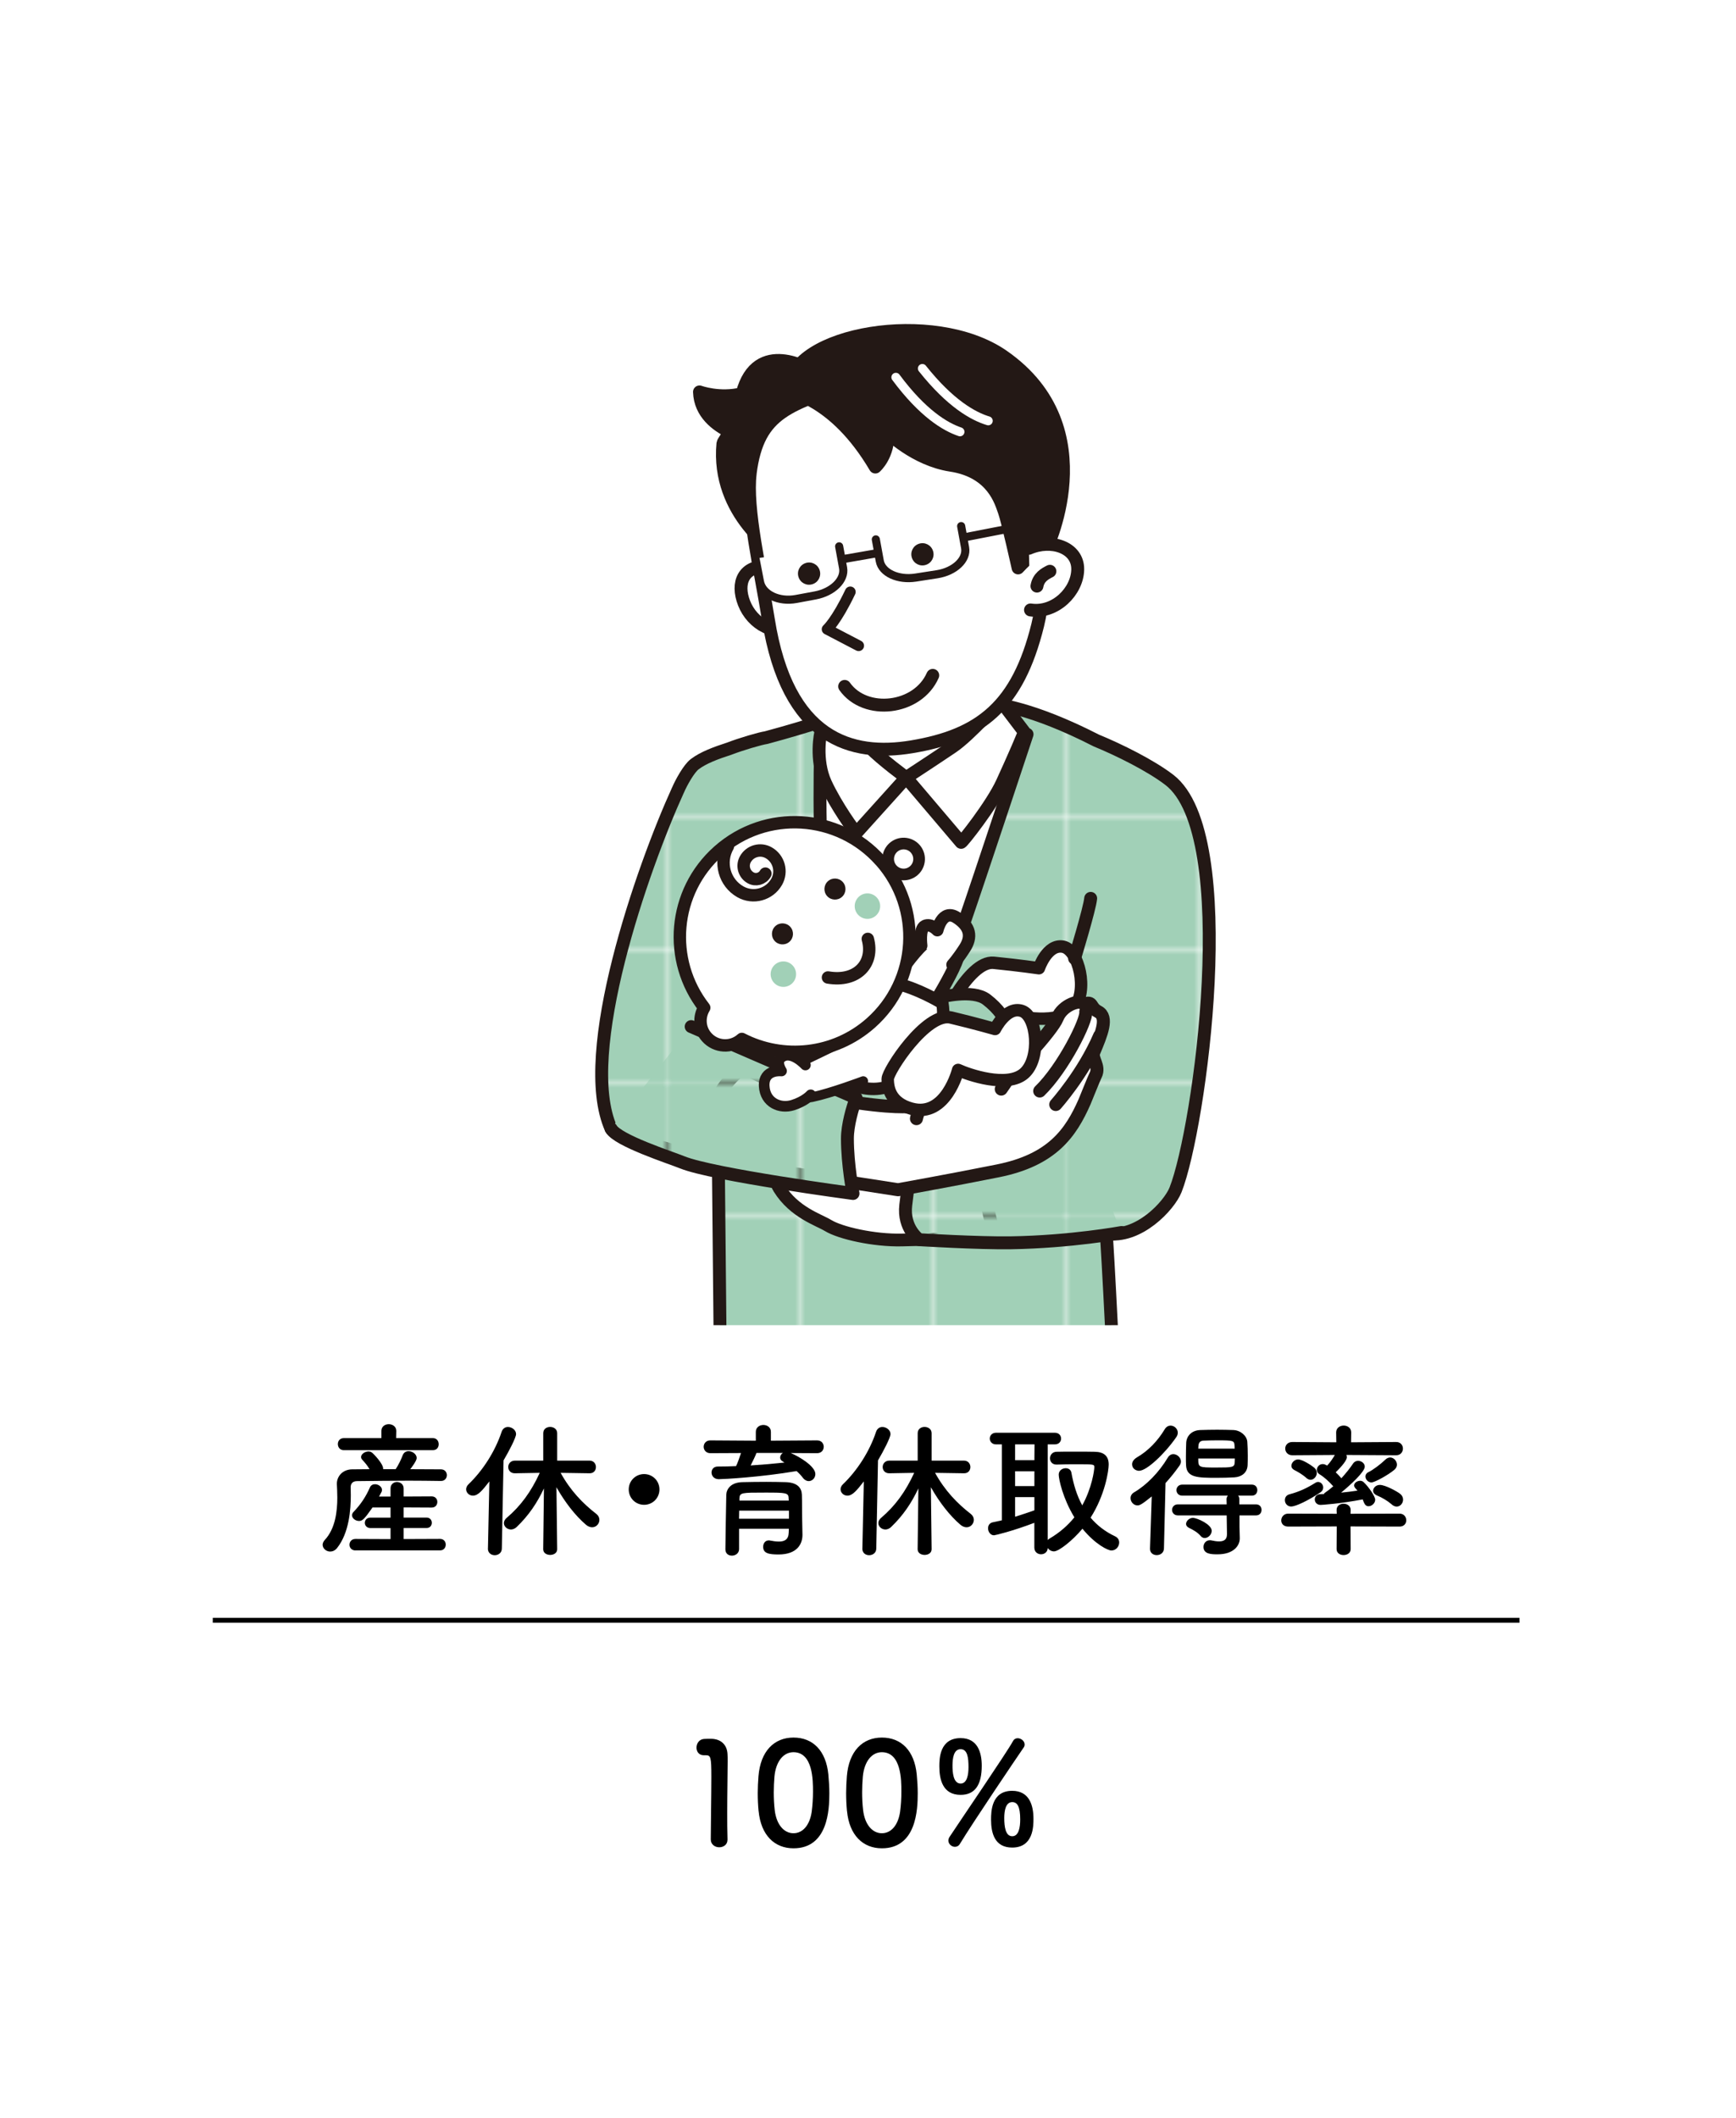 <?xml version="1.0" encoding="UTF-8"?>
<svg xmlns="http://www.w3.org/2000/svg" xmlns:xlink="http://www.w3.org/1999/xlink" viewBox="0 0 352.54 430">
  <defs>
    <clipPath id="clippath">
      <rect x="95.09" y="59.77" width="161.62" height="209.24" style="fill: none; stroke-width: 0px;"/>
    </clipPath>
    <pattern id="_新規パターンスウォッチ_2" data-name="新規パターンスウォッチ 2" x="0" y="0" width="26.6" height="26.6" patternTransform="translate(-107 -157.69)" patternUnits="userSpaceOnUse" viewBox="0 0 26.6 26.6">
      <g>
        <rect width="26.6" height="26.6" style="fill: none; stroke-width: 0px;"/>
        <rect width="26.6" height="26.6" style="fill: #a1d0b7; stroke-width: 0px;"/>
      </g>
    </pattern>
  </defs>
  <g id="_レイヤー_19" data-name="レイヤー 19">
    <rect y="0" width="352.54" height="430" style="fill: #fff; stroke-width: 0px;"/>
  </g>
  <g id="_レイヤー_13" data-name="レイヤー 13">
    <g>
      <g style="clip-path: url(#clippath);">
        <g>
          <path d="M137.69,160.38c.63-1.48,2.2-4.34,3.38-5.24,1.77-1.35,4.37-2.3,7.03-3.16,2.31-.9,6.29-2.07,7.49-2.24,8.82-2.37,15.55-4.72,15.62-4.73,13.6-1.36,25.18-3.64,30.02-2.28,1.29.36,8.03.75,21.41,7.6,4.61,1.89,11.02,5.07,14.82,7.98,14.44,11.07,6.2,70.74,1.27,83.22-1.27,3.22-7.53,9.96-14.06,8.87,1.01,16.09,1.58,33.08,2.1,34.12.64,1.29-17.85,4.41-36.79,4.96-24.82.73-43.59-3.11-43.59-3.11,0,0-.28-24.46-.51-50.41-1.99-.41-21.13-5.39-21.79-6.84-6.84-15.2,6.44-53.06,13.59-68.73Z" style="fill: url(#_新規パターンスウォッチ_2); stroke: #231815; stroke-linecap: round; stroke-linejoin: round; stroke-width: 2.62px;"/>
          <path d="M155.98,115c-4.98-.26-6.5,3.29-4.87,7.45,1.62,4.16,6.3,7.02,10.73,4.53" style="fill: #fff; stroke: #231815; stroke-linecap: round; stroke-linejoin: round; stroke-width: 2.62px;"/>
          <path d="M208.57,149.06s-10.02,30.24-12.54,37.5c-2.52,7.27-14.54,38.58-14.54,38.58,0,0-11.18-27.26-13.7-41.23-1.97-10.95-1.06-35.33-1.06-35.33l41.83.49Z" style="fill: #fff; stroke: #231815; stroke-linecap: round; stroke-linejoin: round; stroke-width: 2.62px;"/>
          <path d="M194.1,127.52s1.73,15.69,7,21.27c5.27,5.58-.29,6.21-.29,6.21,0,0-7.25.89-16.8,2.86-11.02,2.28-10.15.7-10.15.7,0,0-3.8,1.01-1.43-5.66,3.28-9.22-1.1-19.85-1.1-19.85" style="fill: #fff; stroke: #231815; stroke-linecap: round; stroke-linejoin: round; stroke-width: 2.62px;"/>
          <path d="M184.02,157.86l-10.08,11.18c-.19.09-4.18-5.48-6.29-10.06-2.19-4.76-1.02-10.39-.9-10.41l4.83-6.35s2.42,6.86,5.02,9.49c2.6,2.63,7.43,6.15,7.43,6.15Z" style="fill: #fff; stroke: #231815; stroke-linecap: round; stroke-linejoin: round; stroke-width: 2.62px;"/>
          <path d="M184.02,157.86l11.16,13.14c.19.09,6.25-7.56,8.35-12.14,2.19-4.76,4.58-10.27,4.46-10.29l-4.83-6.35s-6.17,6.97-9.66,9.35c-3.06,2.08-9.49,6.29-9.49,6.29Z" style="fill: #fff; stroke: #231815; stroke-linecap: round; stroke-linejoin: round; stroke-width: 2.62px;"/>
          <path d="M150.71,79.92c-4.6,1.14-8.66-.36-8.66-.36.13,4.38,3.57,6.83,6.14,8.07-.04.32-1.34,2.07-1.38,2.4-1.38,14.42,11.16,22.28,11.16,22.28l6.7-37.14s-10.93-6.82-13.96,4.75Z" style="fill: #231815; stroke: #231815; stroke-linecap: round; stroke-linejoin: round; stroke-width: 2.62px;"/>
          <path d="M152.35,96.11c-.89,7.08,2.13,19.87,3.68,29.62,3.89,24.47,16.95,27.89,29.08,25.88,13.92-2.31,21.55-8.25,25.62-24.7,2.02-8.16,1.86-22.54-1.39-31.6-3.25-9.06-21.4-22.88-35.14-17.98-13.74,4.9-20.25,5.98-21.86,18.78Z" style="fill: #fff; stroke: #231815; stroke-linecap: round; stroke-linejoin: round; stroke-width: 2.62px;"/>
          <path d="M212.17,112.18s12.77-25.17-8.49-39.91c-14.14-9.8-43.02-4.59-43.39,6.43-.05,1.46,8.94,1.68,17.47,16.11,0,0,2.75-2.37,2.54-6.99,0,0,5.49,5.51,12.81,6.62,8.65,1.32,10.19,7.66,10.84,9.39.64,1.73,2.8,11.46,2.8,11.46,0,0,4.61-5.11,6.97-4.69,2.36.42-1.55,1.58-1.55,1.58" style="fill: #231815; stroke: #231815; stroke-linecap: round; stroke-linejoin: round; stroke-width: 2.62px;"/>
          <path d="M208.93,111.31c4.56-2,9.97-.2,9.93,4.26-.04,4.46-4.57,9.01-9.59,8.25" style="fill: #fff; stroke: #231815; stroke-linecap: round; stroke-linejoin: round; stroke-width: 2.62px;"/>
          <path d="M172.67,120.16c-2.81,5.9-4.7,7.58-4.7,7.58l6.4,3.34" style="fill: #fff; stroke: #231815; stroke-linecap: round; stroke-linejoin: round; stroke-width: 2.19px;"/>
          <path d="M210.58,118.98c.32-1.79,1.6-2.49,2.63-3.01" style="fill: #fff; stroke: #231815; stroke-linecap: round; stroke-linejoin: round; stroke-width: 2.62px;"/>
          <path d="M187.31,74.8c5.66,7.12,10.34,9.72,13.38,10.63" style="fill: none; stroke: #fff; stroke-linecap: round; stroke-linejoin: round; stroke-width: 1.82px;"/>
          <path d="M181.93,76.59c5.42,7.3,10.01,10.06,13.02,11.07" style="fill: none; stroke: #fff; stroke-linecap: round; stroke-linejoin: round; stroke-width: 1.82px;"/>
          <circle cx="183.52" cy="174.39" r="3.14" transform="translate(-14.7 331.88) rotate(-82.01)" style="fill: #fff; stroke: #231815; stroke-linecap: round; stroke-linejoin: round; stroke-width: 2.37px;"/>
          <g>
            <path d="M153.42,113.37s.41,2.12.91,4.71c.5,2.59,3.82,4.17,7.36,3.51l3.88-.72c3.54-.66,6.08-3.17,5.64-5.58-.44-2.41-.8-4.38-.8-4.38" style="fill: #fff; stroke-width: 0px;"/>
            <path d="M153.42,113.37s.41,2.12.91,4.71c.5,2.59,3.82,4.17,7.36,3.51l3.88-.72c3.54-.66,6.08-3.17,5.64-5.58-.44-2.41-.8-4.38-.8-4.38" style="fill: none; stroke: #231815; stroke-linecap: round; stroke-linejoin: round; stroke-width: 1.65px;"/>
          </g>
          <g>
            <path d="M177.86,109.5s.36,1.97.8,4.38,3.72,3.92,7.28,3.37l4.37-.68c3.56-.56,6.12-2.98,5.68-5.39l-.8-4.38" style="fill: #fff; stroke-width: 0px;"/>
            <path d="M177.86,109.5s.36,1.97.8,4.38,3.72,3.92,7.28,3.37l4.37-.68c3.56-.56,6.12-2.98,5.68-5.39l-.8-4.38" style="fill: none; stroke: #231815; stroke-linecap: round; stroke-linejoin: round; stroke-width: 1.65px;"/>
          </g>
          <g>
            <line x1="207.87" y1="106.74" x2="196.05" y2="109.04" style="fill: #fff; stroke-width: 0px;"/>
            <line x1="207.87" y1="106.74" x2="196.05" y2="109.04" style="fill: none; stroke: #231815; stroke-linecap: round; stroke-linejoin: round; stroke-width: 1.65px;"/>
          </g>
          <g>
            <line x1="177.6" y1="112.39" x2="171.17" y2="113.51" style="fill: #fff; stroke-width: 0px;"/>
            <line x1="177.6" y1="112.39" x2="171.17" y2="113.51" style="fill: none; stroke: #231815; stroke-linecap: round; stroke-linejoin: round; stroke-width: 1.65px;"/>
          </g>
          <path d="M171.53,139.34c4.18,5.92,14.82,4.75,17.89-2.24" style="fill: #fff; stroke: #231815; stroke-linecap: round; stroke-linejoin: round; stroke-width: 2.62px;"/>
          <path d="M166.45,115.75c.39,1.19-.26,2.46-1.45,2.84-1.19.39-2.46-.26-2.84-1.45-.39-1.19.26-2.46,1.45-2.84,1.19-.39,2.46.26,2.84,1.45Z" style="fill: #231815; stroke-width: 0px;"/>
          <path d="M189.47,111.83c.39,1.19-.26,2.46-1.45,2.84-1.19.39-2.46-.26-2.84-1.45-.39-1.19.26-2.46,1.45-2.84,1.19-.39,2.46.26,2.84,1.45Z" style="fill: #231815; stroke-width: 0px;"/>
          <path d="M208.47,228.06s10.5-3.2,9.8-3.04" style="fill: url(#_新規パターンスウォッチ_2); stroke: #231815; stroke-linecap: round; stroke-linejoin: round; stroke-width: 2.59px;"/>
          <path d="M202.13,251.3c-2.66,0-13.14.28-19.01.42-5.6.13-12.44-1.4-14.96-2.94-1.94-1.18-6.87-2.66-9.92-7.55-1.4-2.24-3.34-10.46.7-9.99,4.04.47,12.26.34,13.82,2.92,1.56,2.58,6.31,4.84,6.31,4.84l20.69-4.33s.3,5.19.47,8c.18,2.8,1.9,8.64,1.9,8.64Z" style="fill: #fff; stroke: #231815; stroke-linecap: round; stroke-linejoin: round; stroke-width: 2.59px;"/>
          <path d="M211.98,226.98s4.54-17.19,6.01-20.76" style="fill: url(#_新規パターンスウォッチ_2); stroke: #231815; stroke-linecap: round; stroke-linejoin: round; stroke-width: 2.59px;"/>
          <g>
            <path d="M182.28,198.21s7.7-12.34,11.55-8.21c1.85,1.99.85,4.64-.86,7.94-1.83,3.54-4.45,7.68-4.45,7.68" style="fill: #fff; stroke: #231815; stroke-linecap: round; stroke-linejoin: round; stroke-width: 2.52px;"/>
            <path d="M187.08,191.96s-.46-3.43.76-3.99c1.22-.56,2.51.86,2.51.86,0,0,1-4.42,3.89-2.57,2.89,1.85,3.13,3.97,1.68,6.21-1.44,2.24-2.49,3.38-2.49,3.38" style="fill: #fff; stroke: #231815; stroke-linecap: round; stroke-linejoin: round; stroke-width: 2.52px;"/>
          </g>
          <path d="M196.37,214.88c-4.62-.6-5.37-3.74-5.61-5.31-.24-1.57,5.91-14.63,11.04-14.12,5.13.51,9.18,1.1,9.18,1.1,0,0,1.67-4.96,4.89-4.37,3.22.59,5.19,9.03,2.2,12.5-2.99,3.47-11.26,1.79-13.41,1.12,0,0-1.1,10.01-8.3,9.08Z" style="fill: #fff; stroke: #231815; stroke-linecap: round; stroke-linejoin: round; stroke-width: 2.52px;"/>
          <path d="M171.27,201.36c-6.04,4.79-6.8,13.08,1.71,22.07,6.84-.01,9.25-.29,14.6-5.03,4.41-3.91,5.82-8.43,6.49-13.12-7.58-4.89-16.72-8.75-22.8-3.92Z" style="fill: #fff; stroke: #231815; stroke-linecap: round; stroke-linejoin: round; stroke-width: 2.52px;"/>
          <path d="M170.16,221.13c-1.83,3.12-.48,8.33,1.39,10.43,8.03,9.04,15.89,5.53,24.57-2.18,8.68-7.71,13.82-19.1,4.24-26.47-2.8-2.16-9.28-.47-9.28-.47,0,0,2.8,7.67-5.29,14.85-8.83,7.84-13.64.45-15.62,3.83Z" style="fill: url(#_新規パターンスウォッチ_2); stroke: #231815; stroke-linecap: round; stroke-linejoin: round; stroke-width: 2.52px;"/>
          <path d="M227.76,250.2s-10.26,1.9-22.48,2.09c-6.66.1-18.62-.63-18.62-.63,0,0-3.29-2.28-2.72-7.03.57-4.75,1.71-13.87,1.71-13.87,0,0,31.54-5.13,31.73-5.7" style="fill: url(#_新規パターンスウォッチ_2); stroke: #231815; stroke-linecap: round; stroke-linejoin: round; stroke-width: 2.62px;"/>
          <g>
            <path d="M147.27,236.08l35.1,5.44s10.63-1.9,20.25-3.83c11.04-2.2,14.84-7.69,17.63-14.03.24-.56,1.94-4.82,2.25-5.41.93-1.82-.91-3.36-.37-4.65,1.57-3.73,2.98-7.14.88-8.22-1.74-.9-.96-2.28-2.89-1.52-.56-1.12-4.33.08-5.41,2.8-1.06,2.67-9.34,11.33-9.34,11.33,0,0,2.4-5.38,1.09-4.76-11.65,5.56-14.6,9.15-14.6,9.15l-6.81,2.22s-3.73.57-14.69-1.32c-10.96-1.89-19.44-6.54-19.44-6.54,0,0-5.75,3.87-6.23,10.02-.49,6.14,2.57,9.32,2.57,9.32Z" style="fill: #fff; stroke: #231815; stroke-linecap: round; stroke-linejoin: round; stroke-width: 2.64px;"/>
            <path d="M186.11,227.09s1.04-5.49,6.35-8.21c4.12-2.12,8.78-5.59,10.16-6.66,2.96-2.29,4.84-.93,5.18.63.3,1.36-1.27,3.22-2.43,5.14-.93,1.54-2.04,3.1-2.04,3.1" style="fill: #fff; stroke: #231815; stroke-linecap: round; stroke-linejoin: round; stroke-width: 2.64px;"/>
            <path d="M211.14,221.48c4.75-4.6,9.65-14.39,9.35-16.09" style="fill: #fff; stroke: #231815; stroke-linecap: round; stroke-linejoin: round; stroke-width: 2.64px;"/>
            <path d="M214.4,224.22s5.61-6.25,8.9-13.93" style="fill: #fff; stroke: #231815; stroke-linecap: round; stroke-linejoin: round; stroke-width: 2.64px;"/>
          </g>
          <path d="M124.09,229.11c1.27,2.41,12.21,5.93,14.44,6.84,6.21,2.53,34.7,6.33,34.7,6.33,0,0-1.14-5.83-1.14-11.15,0-2.69,1.01-6.21,1.77-8.23l-33.5-14.5" style="fill: url(#_新規パターンスウォッチ_2); stroke: #231815; stroke-linecap: round; stroke-linejoin: round; stroke-width: 2.62px;"/>
          <path d="M185.11,225.07c-4.5-1.22-4.81-4.43-4.84-6.02-.03-1.59,7.84-13.69,12.85-12.49,5.01,1.2,8.95,2.33,8.95,2.33,0,0,2.32-4.69,5.44-3.67,3.12,1.02,3.92,9.65.49,12.68-3.43,3.03-11.39.25-13.43-.7,0,0-2.45,9.77-9.45,7.87Z" style="fill: #fff; stroke: #231815; stroke-linecap: round; stroke-linejoin: round; stroke-width: 2.52px;"/>
          <g>
            <path d="M169.19,212.43s-6.87,3.33-7.62,3.67c-2.49,1.11-.31,7.4,3.33,6.63,3.91-.82,10.4-3.27,10.4-3.27" style="fill: #fff; stroke: #231815; stroke-linecap: round; stroke-linejoin: round; stroke-width: 1.96px;"/>
            <path d="M163.56,216.2s-2.98-3.27-5.01-1.44c-1,.9.16,2.65.16,2.65,0,0-3.69-.43-3.52,3.06.18,3.43,3.25,4.67,5.79,3.88,2.54-.79,3.66-2.1,3.66-2.1" style="fill: #fff; stroke: #231815; stroke-linecap: round; stroke-linejoin: round; stroke-width: 2.16px;"/>
          </g>
          <path d="M221.49,182.37c-.19,2.09-3.27,12.18-3.27,12.18" style="fill: url(#_新規パターンスウォッチ_2); stroke: #231815; stroke-linecap: round; stroke-linejoin: round; stroke-width: 2.62px;"/>
          <g>
            <g>
              <path d="M178.8,174.75c-8.55-9.63-23.29-10.51-32.92-1.96-9.26,8.22-10.4,22.15-2.87,31.78-1.13,1.84-1.01,4.27.5,5.96,1.84,2.08,5.02,2.27,7.1.42.01-.01.02-.03.04-.04,8.32,4.31,18.77,3.34,26.2-3.25,9.63-8.55,10.51-23.29,1.96-32.92Z" style="fill: #fff; stroke-width: 0px;"/>
              <path d="M178.8,174.75c-8.55-9.63-23.29-10.51-32.92-1.96-9.26,8.22-10.4,22.15-2.87,31.78-1.13,1.84-1.01,4.27.5,5.96,1.84,2.08,5.02,2.27,7.1.42.01-.01.02-.03.04-.04,8.32,4.31,18.77,3.34,26.2-3.25,9.63-8.55,10.51-23.29,1.96-32.92Z" style="fill: none; stroke: #231815; stroke-linecap: round; stroke-linejoin: round; stroke-width: 2.52px;"/>
            </g>
            <path d="M160.5,188.16c.78.88.7,2.24-.18,3.02-.88.78-2.24.7-3.02-.18-.78-.88-.7-2.24.18-3.02.88-.78,2.24-.7,3.02.18Z" style="fill: #231815; stroke-width: 0px;"/>
            <path d="M171.16,179.06c.78.88.7,2.24-.18,3.02-.88.78-2.24.7-3.02-.18-.78-.88-.7-2.24.18-3.02.88-.78,2.24-.7,3.02.18Z" style="fill: #231815; stroke-width: 0px;"/>
            <path d="M168.14,198.43c5.88,1,9.46-2.8,8.09-7.83" style="fill: none; stroke: #231815; stroke-linecap: round; stroke-linejoin: round; stroke-width: 2.52px;"/>
            <path d="M147.82,171.81c-1.85,3.24-.72,7.37,2.52,9.22,2.6,1.48,5.9.58,7.38-2.02,1.18-2.08.46-4.72-1.62-5.9-1.66-.95-3.78-.37-4.72,1.29-.76,1.33-.29,3.02,1.03,3.78,1.06.61,2.42.24,3.02-.83" style="fill: none; stroke: #231815; stroke-linecap: round; stroke-linejoin: round; stroke-width: 2.52px;"/>
            <path d="M161.64,197.35c.22,1.41-.74,2.73-2.15,2.96-1.41.22-2.73-.74-2.96-2.15-.22-1.41.74-2.73,2.15-2.96,1.41-.22,2.73.74,2.96,2.15Z" style="fill: url(#_新規パターンスウォッチ_2); stroke-width: 0px;"/>
            <path d="M178.71,183.54c.22,1.41-.74,2.73-2.15,2.96-1.41.22-2.73-.74-2.96-2.15-.22-1.41.74-2.73,2.15-2.96,1.41-.22,2.73.74,2.96,2.15Z" style="fill: url(#_新規パターンスウォッチ_2); stroke-width: 0px;"/>
          </g>
        </g>
      </g>
      <rect x="-39.1" y="50" width="430" height="330" transform="translate(390.9 39.1) rotate(90)" style="fill: none; stroke-width: 0px;"/>
      <rect x="25.9" y="15" width="300" height="400" style="fill: none; stroke-width: 0px;"/>
      <line x1="43.21" y1="328.92" x2="308.58" y2="328.92" style="fill: none; stroke: #000; stroke-miterlimit: 10;"/>
      <g>
        <path d="M89.54,300.64c-2.18-.03-4.36-.06-6.51-.06-3.71,0-7.31.06-10.52.09-.91,0-1.3.53-1.3,1.24,0,.41.03.97.03,1.59,0,2.92-.32,7.63-2.77,10.73-.41.53-.94.74-1.42.74-.8,0-1.53-.62-1.53-1.39,0-.29.15-.65.44-.97,2.15-2.3,2.54-5.84,2.54-8.58,0-1.09-.06-2.03-.09-2.74v-.12c0-1.39,1.09-2.86,3.09-2.89,1.12,0,2.33-.03,3.54-.03-.41-.74-.94-1.33-1.47-1.92-.18-.18-.24-.38-.24-.56,0-.59.77-1.12,1.5-1.12.24,0,.47.06.68.21.32.21,2.3,2.27,2.3,3.27v.12h2.54c.59-.88,1.12-2,1.44-2.86.24-.56.68-.8,1.18-.8.8,0,1.65.62,1.65,1.39,0,.56-.97,1.83-1.3,2.27,2.09,0,4.19.03,6.22.03.8,0,1.21.59,1.21,1.18s-.41,1.18-1.18,1.18h-.03ZM69.82,294.39c-.8,0-1.21-.62-1.21-1.24s.41-1.21,1.21-1.21h7.63v-1.47c0-.91.77-1.36,1.5-1.36s1.53.47,1.53,1.36v.03l-.03,1.44h7.46c.8,0,1.18.62,1.18,1.24s-.38,1.21-1.18,1.21h-18.1ZM72.18,314.74c-.8,0-1.21-.59-1.21-1.15,0-.59.41-1.18,1.21-1.18l7.13.03v-2.24h-4.07c-.77,0-1.15-.53-1.15-1.06s.38-1.06,1.15-1.06h4.07v-2.06h-3.66c-1.71,2.45-2.09,2.74-2.74,2.74-.71,0-1.42-.53-1.42-1.15,0-.24.09-.47.33-.71,1.42-1.5,2.45-3.01,3.3-4.95.21-.47.62-.65,1.03-.65.68,0,1.42.5,1.42,1.15,0,.15-.03.32-.12.47-.15.29-.32.59-.47.88h2.33v-1.65c0-.85.65-1.3,1.3-1.3s1.36.44,1.36,1.3v1.65l5.69-.03c.77,0,1.15.56,1.15,1.12,0,.59-.38,1.15-1.15,1.15l-5.69-.03v2.06h4.66c.71,0,1.06.53,1.06,1.06s-.35,1.06-1.06,1.06h-4.66v2.24l7.4-.03c.77,0,1.15.59,1.15,1.15,0,.59-.38,1.18-1.15,1.18h-17.19Z" style="fill: #000; stroke-width: 0px;"/>
        <path d="M99.09,314.35l.29-13.62c-1.42,1.83-2.3,2.89-3.33,2.89-.77,0-1.39-.59-1.39-1.3,0-.32.15-.71.5-1.03,2.8-2.68,5.37-6.57,6.72-10.67.24-.65.74-.94,1.27-.94.8,0,1.65.62,1.65,1.44,0,.71-1.44,3.48-2.54,5.34l-.35,17.89c0,.91-.74,1.36-1.44,1.36s-1.39-.44-1.39-1.33v-.03ZM113.15,314.5c0,.77-.71,1.15-1.42,1.15s-1.42-.38-1.42-1.15v-.03l.15-12.32c-1.36,2.89-3.04,5.45-5.57,7.87-.35.32-.77.47-1.12.47-.77,0-1.44-.59-1.44-1.3,0-.35.18-.74.56-1.06,2.86-2.42,4.98-5.34,6.72-9.14l-5.04.09h-.03c-.88,0-1.33-.62-1.33-1.27s.47-1.3,1.36-1.3h5.75v-5.57c0-.86.71-1.27,1.39-1.27.74,0,1.44.44,1.44,1.27v5.57h6.57c.85,0,1.3.65,1.3,1.3s-.41,1.27-1.27,1.27h-.03l-5.87-.09c2,3.63,4.54,6.25,7.25,8.34.44.35.62.77.62,1.21,0,.77-.62,1.5-1.47,1.5-.38,0-.83-.15-1.24-.5-2.21-1.89-4.3-4.6-6.01-7.63l.15,12.56v.03Z" style="fill: #000; stroke-width: 0px;"/>
        <path d="M130.8,305.48c-1.74,0-3.12-1.38-3.12-3.12s1.39-3.12,3.12-3.12,3.12,1.38,3.12,3.12-1.39,3.12-3.12,3.12Z" style="fill: #000; stroke-width: 0px;"/>
        <path d="M160.6,294.98c1.8.74,4.98,2.71,4.98,4.25,0,.8-.62,1.44-1.36,1.44-.38,0-.83-.21-1.18-.68-.38-.5-.8-.94-1.27-1.36-7.46,1.27-14.95,1.65-15.8,1.65-.97,0-1.47-.68-1.47-1.36,0-.62.41-1.21,1.27-1.21,1.21,0,2.48-.03,3.71-.09.32-.65.71-1.77,1-2.65l-6.22.03c-.88,0-1.36-.65-1.36-1.3s.47-1.3,1.36-1.3l9.23.06v-1.8c0-.91.77-1.39,1.53-1.39s1.53.47,1.53,1.39v1.8l9.37-.06c.91,0,1.36.65,1.36,1.3s-.44,1.3-1.36,1.3l-5.33-.03ZM162.96,311.55v.06c0,1.74-1,3.95-4.86,3.95-2,0-3.12-.24-3.12-1.56,0-.65.38-1.3,1.15-1.3.06,0,.15,0,.24.03.62.12,1.24.21,1.8.21,1.12,0,1.95-.38,2-1.8,0-.24.03-.5.03-.8h-10.11v4.13c0,.85-.74,1.33-1.45,1.33s-1.33-.41-1.33-1.3c0-.29.15-10.58.18-11.08.06-1.15.91-2.48,3.27-2.54,1.39-.03,3.12-.06,4.83-.06,1.42,0,2.8.03,4.01.06,2.36.09,3.18,1.18,3.24,2.51.06,1.36.03,3.92.06,5.1l.06,3.07ZM160.22,306.66h-10.11c0,.53-.03,1.09-.03,1.65h10.14v-1.65ZM160.16,304.18c-.03-1.15-.5-1.18-4.78-1.18-4.8,0-5.16,0-5.22,1.18v.44h10.02l-.03-.44ZM153.62,294.95c-.21.59-.74,1.68-1.18,2.54,2.36-.15,4.66-.35,6.87-.59-.12-.06-.21-.12-.29-.18-.41-.21-.59-.53-.59-.83,0-.35.21-.74.56-.94h-5.37Z" style="fill: #000; stroke-width: 0px;"/>
        <path d="M175.13,314.35l.29-13.62c-1.42,1.83-2.3,2.89-3.33,2.89-.77,0-1.39-.59-1.39-1.3,0-.32.15-.71.5-1.03,2.8-2.68,5.37-6.57,6.72-10.67.24-.65.74-.94,1.27-.94.8,0,1.65.62,1.65,1.44,0,.71-1.44,3.48-2.54,5.34l-.35,17.89c0,.91-.74,1.36-1.45,1.36s-1.38-.44-1.38-1.33v-.03ZM189.19,314.5c0,.77-.71,1.15-1.42,1.15s-1.42-.38-1.42-1.15v-.03l.15-12.32c-1.36,2.89-3.04,5.45-5.57,7.87-.35.32-.77.47-1.12.47-.77,0-1.44-.59-1.44-1.3,0-.35.18-.74.56-1.06,2.86-2.42,4.98-5.34,6.72-9.14l-5.04.09h-.03c-.88,0-1.33-.62-1.33-1.27s.47-1.3,1.36-1.3h5.75v-5.57c0-.86.71-1.27,1.39-1.27.74,0,1.44.44,1.44,1.27v5.57h6.57c.85,0,1.3.65,1.3,1.3s-.41,1.27-1.27,1.27h-.03l-5.87-.09c2,3.63,4.54,6.25,7.25,8.34.44.35.62.77.62,1.21,0,.77-.62,1.5-1.47,1.5-.38,0-.83-.15-1.24-.5-2.21-1.89-4.3-4.6-6.01-7.63l.15,12.56v.03Z" style="fill: #000; stroke-width: 0px;"/>
        <path d="M210.06,309.13c-4.39,1.68-7.99,2.54-8.2,2.54-.74,0-1.21-.74-1.21-1.42,0-.56.29-1.06.91-1.21.62-.12,1.27-.27,1.89-.41v-15.42h-1.18c-.83,0-1.27-.59-1.27-1.18s.44-1.18,1.27-1.18h11.94c.85,0,1.27.59,1.27,1.18s-.41,1.18-1.27,1.18h-1.45v19.43c.09-.12.21-.21.35-.29,2.06-1.21,3.74-2.68,5.07-4.33-2.36-3.86-3.18-7.78-3.18-8.67,0-.83.74-1.3,1.42-1.3.53,0,1.03.27,1.15.88.44,2.45,1.12,4.69,2.21,6.66,1.98-3.57,2.45-7.16,2.45-7.75s-.09-.59-3.48-.59c-1.39,0-2.89,0-4.16.06h-.06c-.86,0-1.3-.62-1.3-1.27s.47-1.33,1.36-1.33c1.06-.03,2.27-.03,3.45-.03,1.62,0,3.18,0,4.25.03,1.92.03,2.86.88,2.86,2.59,0,1.27-.74,6.19-3.68,10.79,1.3,1.53,2.95,2.83,4.95,3.77.62.29.86.77.86,1.27,0,.83-.65,1.62-1.59,1.62-.68,0-3.24-1.21-5.87-4.42-2.06,2.45-4.8,4.6-5.78,4.6-.53,0-1-.29-1.27-.68-.03.86-.71,1.27-1.36,1.27s-1.36-.44-1.36-1.36v-5.04ZM210.09,293.21h-3.95v3.21h3.92l.03-3.21ZM210.06,298.67h-3.92v3.01h3.92v-3.01ZM210.06,303.92h-3.92v3.98c1.36-.41,2.65-.86,3.92-1.3v-2.68Z" style="fill: #000; stroke-width: 0px;"/>
        <path d="M233.9,303.77c-2,1.62-2.45,1.83-2.89,1.83-.83,0-1.42-.74-1.42-1.47,0-.44.21-.88.71-1.18,2.54-1.47,5.07-4.07,6.87-7.08.29-.47.71-.68,1.09-.68.8,0,1.56.71,1.56,1.5,0,.27-.09.53-.27.8-.91,1.3-1.86,2.48-2.86,3.57l-.32,13.3c-.03.88-.74,1.33-1.47,1.33-.68,0-1.36-.41-1.36-1.27v-.06l.35-10.58ZM231.37,298.58c-.68,0-1.47-.44-1.47-1.33,0-.47.29-.97.97-1.39,2.3-1.33,4.22-3.33,5.66-5.72.32-.53.77-.74,1.18-.74.77,0,1.47.65,1.47,1.44,0,.27-.09.59-.29.88-2.39,3.45-6.04,6.84-7.52,6.84ZM251.71,307.63v2.3l.06,2.3v.06c0,1.5-1.27,3.24-4.51,3.24-1.24,0-2.86-.03-2.86-1.5,0-.68.47-1.36,1.3-1.36.09,0,.18,0,.29.03.53.12,1.09.21,1.56.21.94,0,1.62-.32,1.62-1.45v-.06l-.06-3.77h-9.91c-.77,0-1.18-.56-1.18-1.12s.41-1.12,1.18-1.12h9.91l-.03-1.06c0-.29.12-.53.27-.71h-9.26c-.77,0-1.18-.56-1.18-1.12s.41-1.12,1.18-1.12h14.12c.77,0,1.12.56,1.12,1.12s-.35,1.12-1.12,1.12h-2.77c.15.18.24.38.24.68v1.09h3.39c.77,0,1.12.56,1.12,1.12s-.35,1.12-1.12,1.12h-3.36ZM250.53,299.91c-.97.06-2.21.09-3.45.09-3.86,0-6.1-.03-6.22-2.54-.03-.5-.03-1.09-.03-1.71,0-.97.03-2,.06-2.86.06-1.3,1.03-2.54,2.89-2.59,1-.03,2.18-.06,3.39-.06s2.36.03,3.3.06c1.47.06,2.74,1.18,2.83,2.39.06.83.09,1.83.09,2.77,0,.68,0,1.36-.03,1.95-.06,1.53-1.15,2.42-2.83,2.51ZM243.87,311.85c-.74-.86-1.62-1.3-2.45-1.71-.38-.21-.56-.47-.56-.77,0-.59.65-1.24,1.38-1.24.86,0,3.83,1.33,3.83,2.62,0,.77-.71,1.47-1.42,1.47-.29,0-.56-.12-.8-.38ZM250.74,294.07c0-.18-.03-.35-.03-.53-.06-1.12-.18-1.15-3.57-1.15-1,0-2.03.03-2.71.06-.85.03-1.03.56-1.06,1.12,0,.15-.03.32-.03.5h7.4ZM243.34,296.08c0,1.8.03,1.83,3.6,1.83,3.33,0,3.74-.03,3.8-1.03,0-.24.03-.53.03-.8h-7.43Z" style="fill: #000; stroke-width: 0px;"/>
        <path d="M274.26,309.87l.03,4.6c0,.8-.71,1.21-1.44,1.21s-1.42-.41-1.42-1.21l.03-4.6-9.85.03c-.97,0-1.42-.62-1.42-1.24,0-.68.5-1.39,1.42-1.39l9.85.03-.03-.74v-.03c0-.85.71-1.27,1.42-1.27s1.44.44,1.44,1.27v.03l-.03.74,9.96-.03c.88,0,1.36.68,1.36,1.36,0,.62-.44,1.27-1.36,1.27l-9.96-.03ZM262.23,305.83c-.83,0-1.3-.65-1.3-1.3,0-.5.26-1,.91-1.18,2.03-.53,3.63-1.3,5.22-2.3.21-.15.44-.21.62-.21.59,0,1.03.56,1.03,1.12,0,.35-.15.71-.53.97-2.48,1.68-5.04,2.89-5.96,2.89ZM273.4,295.34c.09.15.12.29.12.47,0,.83-1.8,2.62-2.27,3.07.41.38.8.8,1.15,1.21.91-1,1.77-2.06,2.39-3.01.24-.35.62-.53,1-.53.68,0,1.36.5,1.36,1.18,0,1.06-2.89,3.71-4.81,5.28,1.15-.12,2.24-.24,3.33-.41-.12-.15-.27-.32-.41-.47-.18-.21-.27-.38-.27-.59,0-.53.65-.94,1.24-.94.24,0,.47.09.65.24,1.15,1.06,2.39,2.98,2.39,3.6,0,.74-.71,1.33-1.36,1.33s-.88-.56-1.18-1.39c-4.54.88-8.28,1.12-8.55,1.12-.77,0-1.18-.56-1.18-1.12,0-.5.35-1.03,1.12-1.06.24,0,.5-.03.74-.03.03-.09.09-.18.18-.24.56-.38,1.15-.83,1.71-1.33-.85-.97-1.83-1.86-2.8-2.45-.38-.24-.53-.56-.53-.88,0-.59.5-1.18,1.18-1.18.24,0,.47.06.71.21l.21.09c.56-.59,1.09-1.36,1.56-2.15l-8.64.06c-.94,0-1.44-.68-1.44-1.36s.5-1.33,1.44-1.33l8.93.06-.03-1.98v-.03c0-.91.77-1.39,1.53-1.39s1.53.47,1.53,1.39v.03l-.03,1.98,9.17-.06c.91,0,1.36.68,1.36,1.33s-.44,1.36-1.36,1.36l-10.14-.06ZM265.32,300.05c-.94-.83-1.89-1.33-2.51-1.65-.38-.21-.56-.5-.56-.83,0-.62.62-1.3,1.36-1.3.94,0,2.86,1.3,3.33,1.71.32.29.47.68.47,1.03,0,.71-.59,1.39-1.27,1.39-.27,0-.56-.12-.83-.35ZM278.53,300.94c-.71,0-1.24-.62-1.24-1.21,0-.32.15-.65.56-.86.94-.44,2.51-1.62,3.48-2.56.29-.29.65-.44.97-.44.74,0,1.39.71,1.39,1.47,0,.35-.18.74-.53,1.03-1.21,1.03-3.98,2.56-4.63,2.56ZM282.69,305.45c-1-.85-2.03-1.44-3.04-1.86-.56-.24-.8-.59-.8-.97,0-.59.59-1.18,1.36-1.18,1.12,0,3.45,1.3,4.07,1.77.47.35.65.8.65,1.21,0,.74-.56,1.42-1.3,1.42-.29,0-.62-.12-.94-.38Z" style="fill: #000; stroke-width: 0px;"/>
      </g>
      <g>
        <path d="M146.05,375c-.84,0-1.71-.55-1.71-1.59,0-2.7.12-8.88.12-12.71,0-4.06-.14-4.38-1.13-4.38h-.41c-.99,0-1.48-.75-1.48-1.54,0-.84.52-1.68,1.51-1.77.58-.03.81-.03,1.42-.03,2,0,3.28,1.19,3.37,3.1.03.38.03.9.03,1.54,0,2.32-.09,6.21-.09,10.36,0,1.8,0,3.63.06,5.42v.06c0,1.02-.84,1.54-1.68,1.54Z" style="fill: #000; stroke-width: 0px;"/>
        <path d="M154.05,367.66c-.12-1.25-.17-2.46-.17-3.68,0-1.1.06-2.23.15-3.42.41-5.05,3.16-7.83,7.11-7.83s6.61,2.67,7.08,7.51c.12,1.28.2,2.55.2,3.8,0,3.28-.26,11.17-7.28,11.17-3.86,0-6.61-2.67-7.08-7.54ZM164.84,367.77c.17-1.28.26-2.7.26-4.09,0-2.23,0-7.98-3.97-7.98-2.03,0-3.57,1.86-3.86,4.96-.09,1.07-.14,2.15-.14,3.19,0,1.22.06,2.44.2,3.63.35,2.96,1.91,4.67,3.8,4.67s3.31-1.62,3.71-4.38Z" style="fill: #000; stroke-width: 0px;"/>
        <path d="M172,367.66c-.12-1.25-.17-2.46-.17-3.68,0-1.1.06-2.23.15-3.42.41-5.05,3.16-7.83,7.11-7.83s6.61,2.67,7.08,7.51c.12,1.28.2,2.55.2,3.8,0,3.28-.26,11.17-7.28,11.17-3.86,0-6.61-2.67-7.08-7.54ZM182.79,367.77c.17-1.28.26-2.7.26-4.09,0-2.23,0-7.98-3.97-7.98-2.03,0-3.57,1.86-3.86,4.96-.09,1.07-.14,2.15-.14,3.19,0,1.22.06,2.44.2,3.63.35,2.96,1.91,4.67,3.8,4.67s3.31-1.62,3.71-4.38Z" style="fill: #000; stroke-width: 0px;"/>
        <path d="M190.76,358.58c0-1.59.06-5.74,4.32-5.74,3.48,0,4.29,2.96,4.29,5.6,0,3.92-1.39,5.92-4.29,5.92-3.63,0-4.32-3.1-4.32-5.77ZM193.92,374.91c-.67,0-1.33-.58-1.33-1.28,0-.23.09-.49.23-.72,2-3.05,11.75-17.32,12.88-19.44.23-.43.58-.61.96-.61.7,0,1.42.58,1.42,1.28,0,.2-.06.41-.2.61-1.25,1.8-10.36,15.29-12.94,19.55-.26.44-.64.61-1.02.61ZM196.68,358.72c0-1.89-.2-3.63-1.6-3.63s-1.65,1.8-1.65,3.34c0,1.28.12,3.63,1.65,3.63,1.33,0,1.6-1.83,1.6-3.34ZM201.26,369.37c0-1.6.06-5.83,4.29-5.83,3.51,0,4.32,2.99,4.32,5.66,0,1.51,0,5.86-4.32,5.86-3.63,0-4.29-3.05-4.29-5.69ZM207.18,369.34c0-2.64-.61-3.51-1.62-3.51-1.33,0-1.62,1.74-1.62,3.25,0,1.77.26,3.68,1.62,3.68s1.62-1.89,1.62-3.42Z" style="fill: #000; stroke-width: 0px;"/>
      </g>
    </g>
  </g>
</svg>